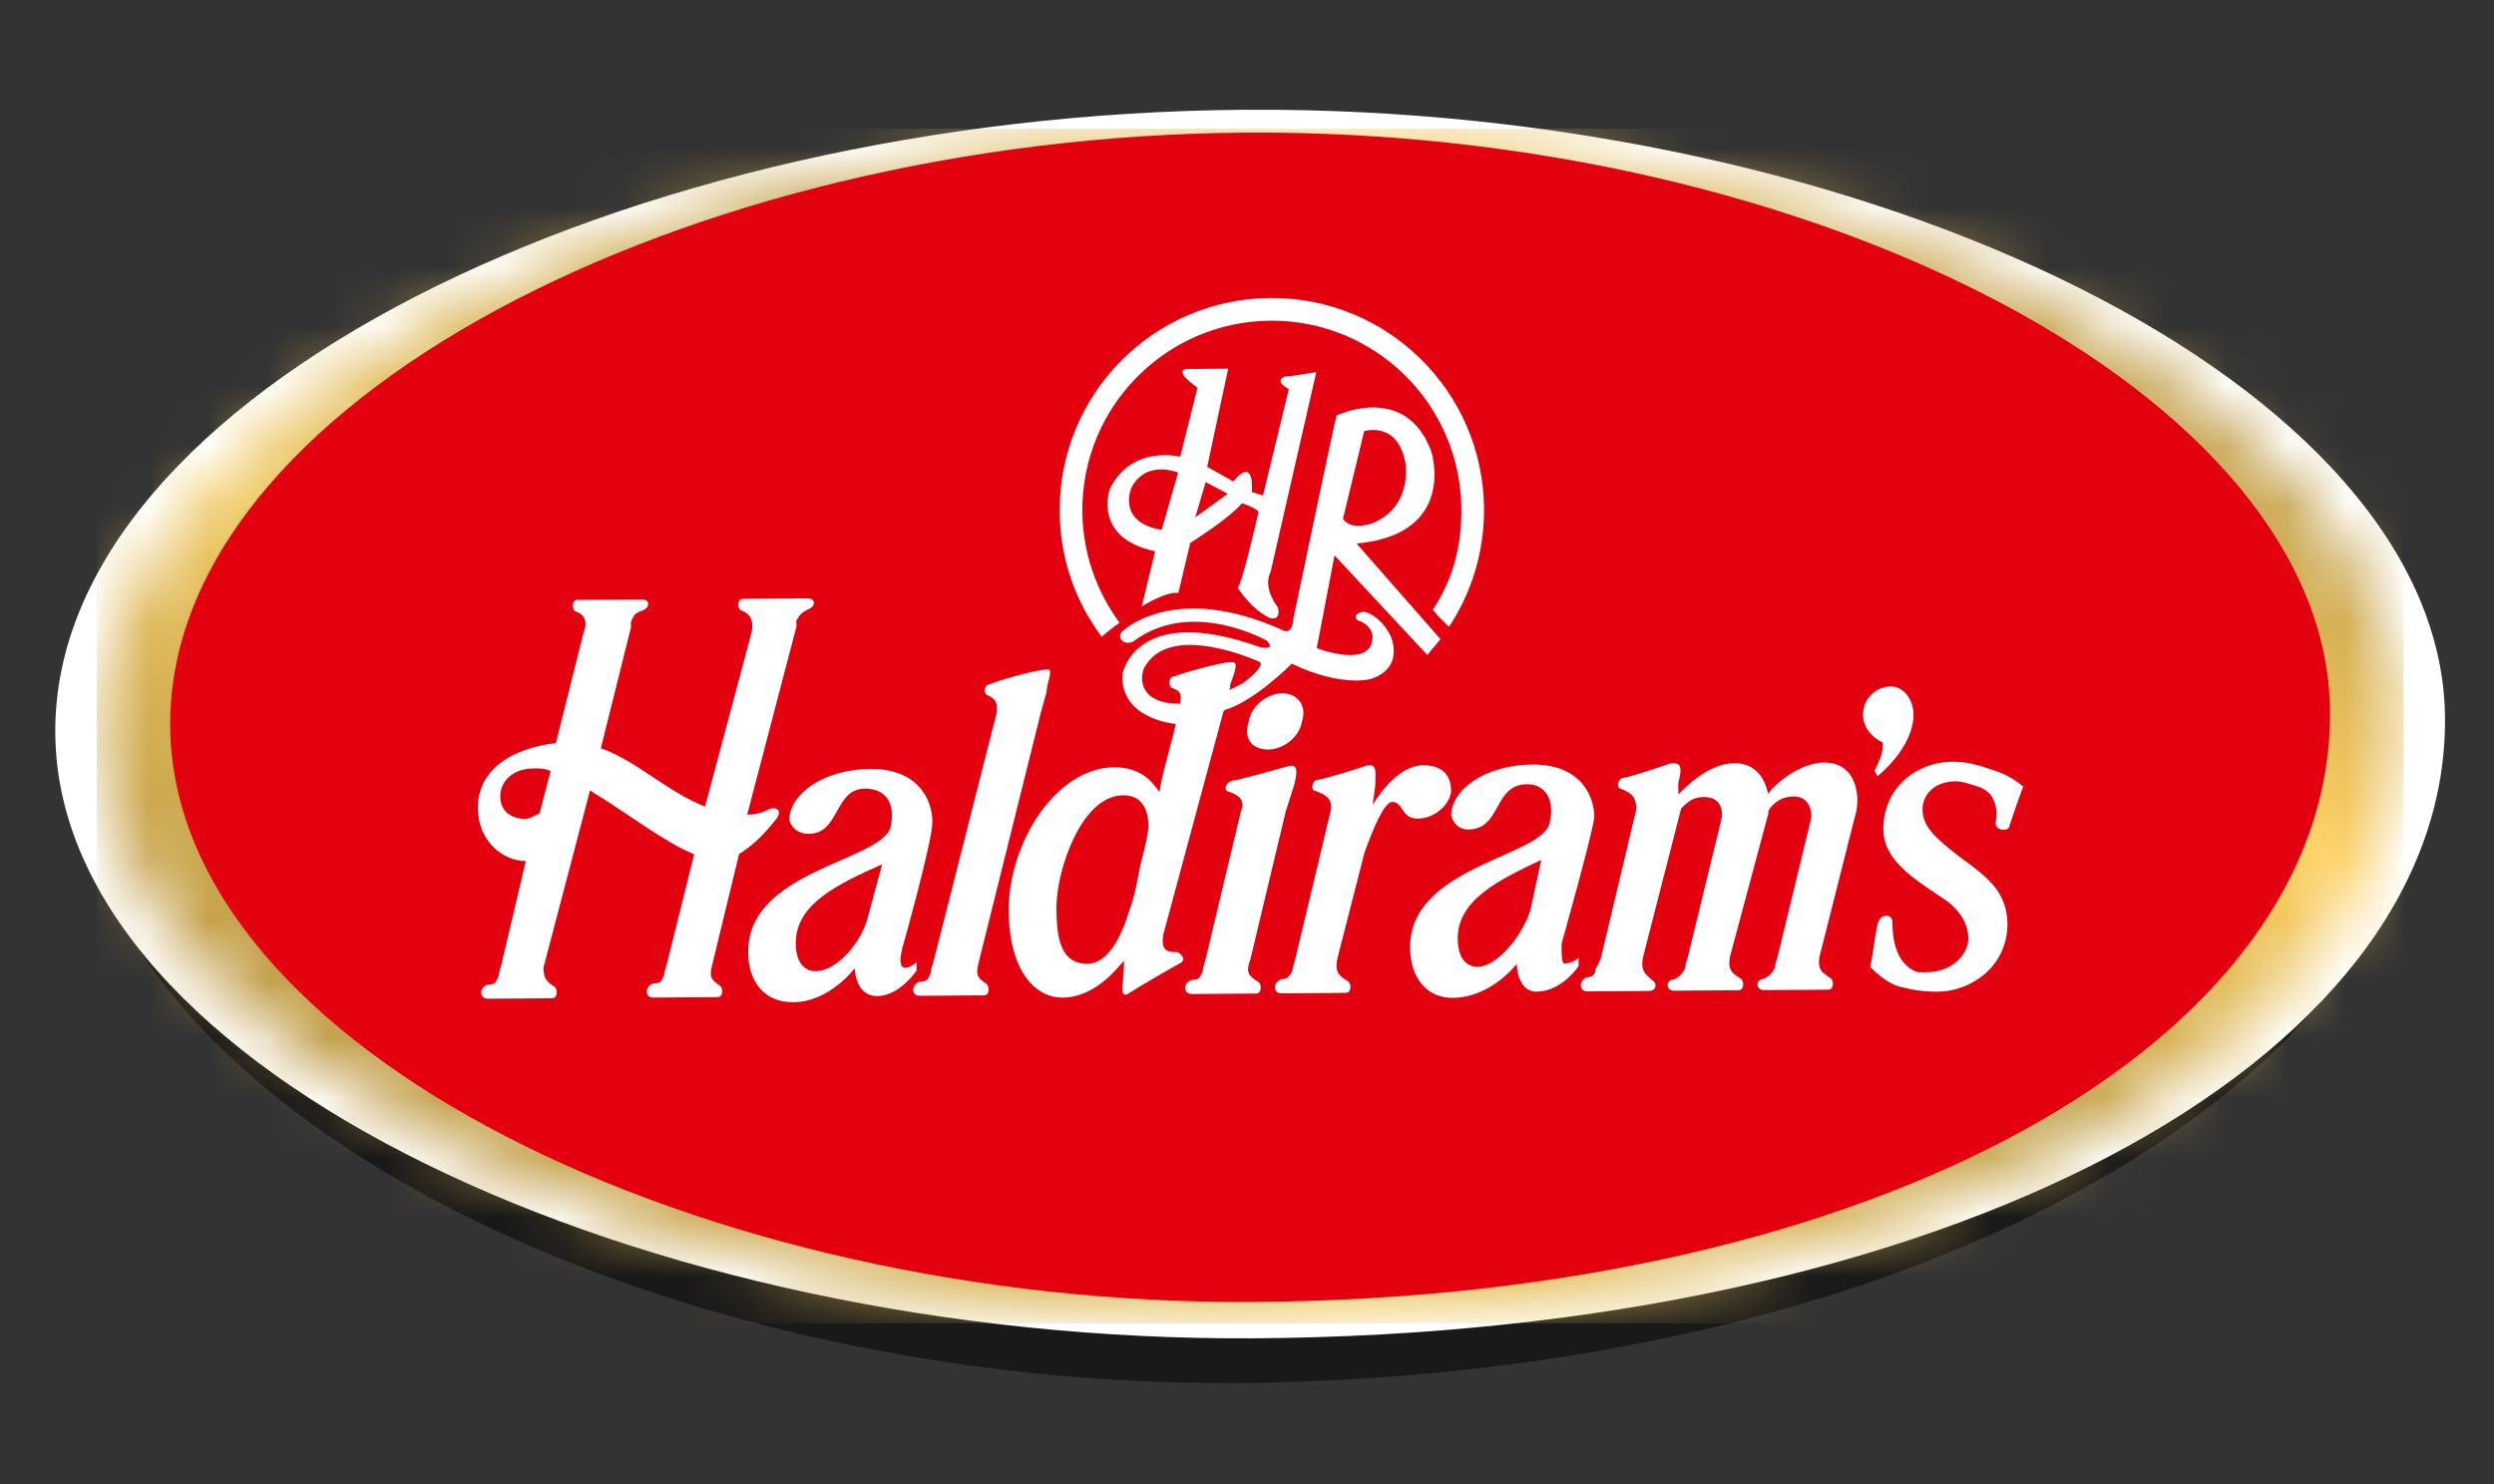 <svg width="42" height="25" viewBox="0 0 42 25" fill="none" xmlns="http://www.w3.org/2000/svg">
<rect x="0" y="0" width="42" height="25" fill="#333333" stroke="none"/>
<g clip-path="url(#clip0_11945_36495)">
<mask id="mask0_11945_36495" style="mask-type:luminance" maskUnits="userSpaceOnUse" x="-24" y="-51" width="90" height="127">
<path d="M-23.338 -50.06H65.443V75.206H-23.338V-50.06Z" fill="white"/>
</mask>
<g mask="url(#mask0_11945_36495)">
<path opacity="0.5" fill-rule="evenodd" clip-rule="evenodd" d="M20.797 23.298H20.517C12.148 23.26 4.203 19.886 1.875 15.182C7.576 15.049 22.688 14.721 33.018 14.721C36.008 14.721 38.599 14.748 40.443 14.816C38.194 19.557 30.918 23.05 21.441 23.288C21.226 23.294 21.012 23.297 20.797 23.298Z" fill="black"/>
</g>
<mask id="mask1_11945_36495" style="mask-type:luminance" maskUnits="userSpaceOnUse" x="-24" y="-51" width="90" height="127">
<path d="M-23.338 -50.06H65.443V75.206H-23.338V-50.06Z" fill="white"/>
</mask>
<g mask="url(#mask1_11945_36495)">
<path fill-rule="evenodd" clip-rule="evenodd" d="M41.175 12.095C41.215 17.901 32.779 22.471 21.126 22.544C10.829 22.611 0.971 18.058 0.931 12.35C0.89 6.643 10.526 1.916 20.979 1.849C31.484 1.783 41.136 6.487 41.175 12.095Z" fill="white"/>
</g>
<mask id="mask2_11945_36495" style="mask-type:luminance" maskUnits="userSpaceOnUse" x="-24" y="-51" width="90" height="127">
<path d="M-23.338 -50.06H65.443V75.206H-23.338V-50.06Z" fill="white"/>
</mask>
<g mask="url(#mask2_11945_36495)">
<mask id="mask3_11945_36495" style="mask-type:luminance" maskUnits="userSpaceOnUse" x="1" y="2" width="40" height="21">
<path d="M40.435 12.131C40.476 17.741 32.352 22.157 21.122 22.229C11.205 22.291 1.706 17.893 1.668 12.378C1.629 6.864 10.912 2.297 20.982 2.233C31.104 2.168 40.398 6.713 40.435 12.131Z" fill="white"/>
</mask>
<g mask="url(#mask3_11945_36495)">
<path d="M1.629 2.169H40.476V22.292H1.629V2.169Z" fill="url(#paint0_linear_11945_36495)"/>
</g>
</g>
<mask id="mask4_11945_36495" style="mask-type:luminance" maskUnits="userSpaceOnUse" x="-24" y="-51" width="90" height="127">
<path d="M-23.338 -50.06H65.442V75.205H-23.338V-50.06Z" fill="white"/>
</mask>
<g mask="url(#mask4_11945_36495)">
<path fill-rule="evenodd" clip-rule="evenodd" d="M39.238 11.985C39.275 17.512 31.65 21.86 21.116 21.932C11.812 21.994 2.902 17.66 2.866 12.229C2.829 6.796 11.539 2.297 20.985 2.234C30.48 2.17 39.203 6.648 39.238 11.985Z" fill="#E3000F"/>
</g>
<mask id="mask5_11945_36495" style="mask-type:luminance" maskUnits="userSpaceOnUse" x="-24" y="-51" width="90" height="127">
<path d="M-23.338 -50.06H65.442V75.205H-23.338V-50.06Z" fill="white"/>
</mask>
<g mask="url(#mask5_11945_36495)">
<path fill-rule="evenodd" clip-rule="evenodd" d="M19.865 11.855C19.693 11.852 19.633 11.834 19.633 11.834C19.091 11.723 19.258 11.275 19.258 11.275C19.664 10.427 21.224 11.155 21.224 11.155C21.288 11.245 20.951 11.494 20.951 11.494C20.951 11.494 20.468 11.798 19.865 11.855ZM22.974 7.262C22.974 7.262 23.541 7.085 23.668 7.801C23.668 7.801 23.795 8.505 23.145 8.801C23.145 8.801 22.772 8.963 22.616 8.74L22.974 7.262ZM24.036 11.033L24.259 10.767L22.845 9.156C24.549 9.001 24.105 7.609 24.105 7.609C23.674 6.434 22.508 7 22.508 7C22.49 7.032 21.779 10.429 21.779 10.429C21.761 10.704 21.613 10.621 21.613 10.621C19.76 9.777 18.897 10.639 18.897 10.639C18.804 10.754 18.931 10.817 18.931 10.817C19.036 10.857 19.117 10.783 19.117 10.783C20.083 10.084 21.328 10.789 21.328 10.789C21.503 10.963 21.223 10.903 21.223 10.903C19.112 10.142 18.903 11.354 18.903 11.354C18.857 12.11 19.777 12.192 19.777 12.192L20.51 12.187C20.579 11.978 20.627 11.959 20.627 11.959C21.134 11.81 21.753 11.18 21.753 11.18C22.604 11.586 23.092 11.436 23.092 11.436C23.675 11.236 23.414 10.703 23.414 10.703C23.241 10.364 22.986 10.307 22.986 10.307C22.927 10.299 22.873 10.334 22.873 10.334C22.78 10.389 22.861 10.449 22.861 10.449C23.087 10.515 23.113 10.695 23.113 10.695C23.148 11.294 22.175 10.918 22.175 10.918L22.474 9.356L24.036 11.033Z" fill="white"/>
</g>
<mask id="mask6_11945_36495" style="mask-type:luminance" maskUnits="userSpaceOnUse" x="-24" y="-51" width="90" height="127">
<path d="M-23.338 -50.06H65.442V75.205H-23.338V-50.06Z" fill="white"/>
</mask>
<g mask="url(#mask6_11945_36495)">
<path fill-rule="evenodd" clip-rule="evenodd" d="M20.128 8.715L20.305 8.121L20.677 8.318L20.128 8.715ZM19.563 8.925C18.806 8.801 19.05 8.224 19.05 8.224C19.297 7.732 19.84 7.961 19.84 7.961L19.563 8.925ZM21.398 9.634L22.167 6.269C22.167 6.269 21.685 6.349 21.64 6.341C21.64 6.341 21.436 6.404 21.704 6.556L21.269 8.348L21.08 8.287C21.08 8.287 21.143 7.668 20.768 8.109L20.33 7.863L20.683 6.211L20 6.215C20 6.215 19.716 6.207 20.166 6.532L19.875 7.694C19.875 7.694 19.062 7.484 18.691 8.235C18.691 8.235 18.387 9.061 19.453 9.286L19.227 10.216C19.227 10.216 19.621 9.964 19.844 9.988L20.045 9.145C20.045 9.145 20.687 8.745 20.917 8.477C20.917 8.477 21.261 8.587 21.185 8.664C21.185 8.664 20.911 9.869 20.842 9.896C20.842 9.896 21.049 10.246 21.377 10.407C21.377 10.407 21.575 10.484 21.522 10.234C21.523 10.235 21.255 9.91 21.398 9.634Z" fill="white"/>
</g>
<mask id="mask7_11945_36495" style="mask-type:luminance" maskUnits="userSpaceOnUse" x="-24" y="-51" width="90" height="127">
<path d="M-23.338 -50.06H65.442V75.205H-23.338V-50.06Z" fill="white"/>
</mask>
<g mask="url(#mask7_11945_36495)">
<path fill-rule="evenodd" clip-rule="evenodd" d="M18.854 10.488C18.466 9.965 18.233 9.316 18.227 8.613C18.216 6.852 19.635 5.415 21.398 5.402C23.159 5.391 24.596 6.809 24.61 8.571C24.614 9.224 24.464 9.764 24.129 10.272C24.235 10.401 24.291 10.45 24.402 10.559C24.779 9.988 24.996 9.303 24.992 8.568C24.977 6.595 23.368 5.006 21.395 5.02C19.421 5.033 17.832 6.643 17.846 8.616C17.849 9.408 18.113 10.139 18.554 10.727C18.647 10.644 18.748 10.564 18.854 10.488Z" fill="white"/>
</g>
<mask id="mask8_11945_36495" style="mask-type:luminance" maskUnits="userSpaceOnUse" x="-24" y="-51" width="90" height="127">
<path d="M-23.338 -50.06H65.442V75.205H-23.338V-50.06Z" fill="white"/>
</mask>
<g mask="url(#mask8_11945_36495)">
<path fill-rule="evenodd" clip-rule="evenodd" d="M16.473 16.248L17.532 11.989L17.625 11.659C17.623 11.517 17.763 11.232 17.621 11.28C17.433 11.281 16.773 11.475 16.678 11.523C16.584 11.524 16.54 11.665 16.632 11.712C16.728 11.758 16.823 11.805 16.776 12.042L15.718 16.207C15.718 16.207 15.671 16.348 15.671 16.395C15.626 16.49 15.628 16.536 15.485 16.538C15.342 16.586 15.342 16.775 15.485 16.774H15.58L16.334 16.768L16.572 16.767C16.666 16.767 16.664 16.625 16.618 16.577C16.476 16.484 16.429 16.436 16.473 16.248Z" fill="white"/>
</g>
<mask id="mask9_11945_36495" style="mask-type:luminance" maskUnits="userSpaceOnUse" x="-24" y="-51" width="90" height="127">
<path d="M-23.338 -50.06H65.442V75.205H-23.338V-50.06Z" fill="white"/>
</mask>
<g mask="url(#mask9_11945_36495)">
<path fill-rule="evenodd" clip-rule="evenodd" d="M14.626 15.409C14.535 15.836 14.113 16.358 13.734 16.36C13.594 16.362 13.402 16.268 13.401 15.89C13.398 15.23 14.103 14.895 14.856 14.559L14.626 15.409ZM15.435 16.208C15.435 16.208 15.34 16.302 15.246 16.303C15.15 16.304 15.149 16.162 15.195 15.973C15.195 15.973 15.704 14.175 15.702 13.844C15.7 13.466 15.459 12.948 14.657 12.953C13.854 12.958 13.29 13.388 13.293 13.813C13.293 13.813 13.34 14.048 13.624 14.046C14.144 14.043 14.046 13.288 14.564 13.285C14.941 13.282 15.086 13.565 14.995 13.944C14.809 14.511 12.59 14.668 12.6 16.038C12.601 16.557 12.887 16.886 13.36 16.883C13.973 16.878 14.395 16.309 14.395 16.309C14.395 16.309 14.396 16.782 14.776 16.779C15.153 16.776 15.435 16.349 15.435 16.349V16.208Z" fill="white"/>
</g>
<mask id="mask10_11945_36495" style="mask-type:luminance" maskUnits="userSpaceOnUse" x="-24" y="-51" width="90" height="127">
<path d="M-23.338 -50.06H65.442V75.205H-23.338V-50.06Z" fill="white"/>
</mask>
<g mask="url(#mask10_11945_36495)">
<path fill-rule="evenodd" clip-rule="evenodd" d="M9.088 13.699C8.995 13.747 8.898 13.796 8.852 13.796C8.664 13.797 8.427 13.704 8.425 13.421C8.421 13.184 8.61 12.947 8.989 12.945C9.083 12.944 9.176 12.943 9.272 12.989L9.088 13.699ZM12.447 14.386C12.681 14.242 12.87 14.052 13.057 13.815C13.15 13.719 13.149 13.577 12.96 13.626C12.867 13.673 12.772 13.722 12.583 13.723L13.413 10.553L13.411 10.458C13.457 10.364 13.506 10.317 13.599 10.269C13.741 10.22 13.741 10.078 13.599 10.079L12.511 10.087C12.417 10.088 12.418 10.229 12.464 10.276C12.607 10.322 12.703 10.417 12.657 10.652L11.874 13.586C11.258 13.354 10.687 12.792 10.118 12.606L10.625 10.573V10.477C10.671 10.382 10.671 10.335 10.813 10.287C10.953 10.238 10.951 10.097 10.812 10.099L9.724 10.105C9.63 10.106 9.631 10.247 9.679 10.294C9.82 10.341 9.916 10.434 9.823 10.673L9.362 12.516C8.559 12.617 8.044 12.998 8.047 13.613C8.051 14.179 8.478 14.506 8.855 14.504L8.442 16.255C8.442 16.255 8.397 16.396 8.397 16.443C8.351 16.539 8.351 16.586 8.21 16.587C8.067 16.634 8.07 16.824 8.211 16.823H8.305L9.061 16.818L9.299 16.816C9.392 16.816 9.391 16.674 9.345 16.626C9.202 16.533 9.154 16.486 9.153 16.297L9.936 13.316C10.552 13.688 11.216 14.205 11.69 14.39L11.231 16.236C11.231 16.236 11.184 16.378 11.184 16.426C11.138 16.52 11.138 16.566 10.996 16.568C10.857 16.616 10.857 16.807 10.997 16.804H11.092L11.848 16.798L12.084 16.796C12.179 16.796 12.179 16.655 12.129 16.607C11.99 16.513 11.94 16.467 11.988 16.278L12.447 14.386Z" fill="white"/>
</g>
<mask id="mask11_11945_36495" style="mask-type:luminance" maskUnits="userSpaceOnUse" x="-24" y="-51" width="90" height="127">
<path d="M-23.338 -50.06H65.442V75.205H-23.338V-50.06Z" fill="white"/>
</mask>
<g mask="url(#mask11_11945_36495)">
<path fill-rule="evenodd" clip-rule="evenodd" d="M19.203 14.577C19.157 14.812 19.112 15.096 19.02 15.333C18.879 15.806 18.646 16.232 18.316 16.235C17.844 16.238 17.794 15.766 17.791 15.295C17.787 14.681 18.203 13.402 18.912 13.397C19.195 13.395 19.337 13.582 19.34 13.914C19.34 14.008 19.294 14.245 19.203 14.577ZM20.717 11.58L20.717 11.533C20.757 11.411 20.862 11.188 20.776 11.155H20.715C20.572 11.155 19.865 11.348 19.771 11.397C19.676 11.397 19.678 11.54 19.726 11.586C19.866 11.631 19.914 11.678 19.869 11.867L19.822 12.104C19.731 12.531 19.571 13.016 19.525 13.345C19.43 13.205 19.24 12.923 18.766 12.925C17.774 12.932 16.979 14.214 16.987 15.347C16.995 16.34 17.423 16.808 17.896 16.805C18.461 16.801 18.836 16.279 18.93 16.183C18.931 16.515 18.84 16.798 18.98 16.751C19.123 16.655 19.78 16.272 19.876 16.225C19.969 16.176 19.921 16.083 19.826 16.036C19.685 16.038 19.544 16.038 19.588 15.753L20.624 11.909L20.717 11.58Z" fill="white"/>
</g>
<mask id="mask12_11945_36495" style="mask-type:luminance" maskUnits="userSpaceOnUse" x="-24" y="-51" width="90" height="127">
<path d="M-23.338 -50.06H65.442V75.205H-23.338V-50.06Z" fill="white"/>
</mask>
<g mask="url(#mask12_11945_36495)">
<path fill-rule="evenodd" clip-rule="evenodd" d="M31.709 12.51C31.709 12.699 31.662 12.792 31.568 12.982L31.617 13.077C31.617 13.077 32.227 12.6 32.224 12.033C32.221 11.751 32.032 11.562 31.842 11.563C31.607 11.565 31.372 11.756 31.374 12.039C31.376 12.369 31.709 12.51 31.709 12.51Z" fill="white"/>
</g>
<mask id="mask13_11945_36495" style="mask-type:luminance" maskUnits="userSpaceOnUse" x="-24" y="-51" width="90" height="127">
<path d="M-23.338 -50.06H65.442V75.205H-23.338V-50.06Z" fill="white"/>
</mask>
<g mask="url(#mask13_11945_36495)">
<path fill-rule="evenodd" clip-rule="evenodd" d="M25.772 15.336C25.636 15.762 25.214 16.285 24.883 16.286C24.74 16.287 24.552 16.195 24.549 15.815C24.544 15.154 25.251 14.82 25.956 14.484L25.772 15.336ZM26.297 15.899C26.297 15.899 26.805 14.1 26.849 13.769C26.848 13.392 26.608 12.873 25.804 12.879C25.002 12.884 24.437 13.313 24.439 13.739C24.439 13.739 24.489 13.975 24.727 13.973C25.292 13.969 25.145 13.214 25.713 13.211C26.041 13.208 26.187 13.491 26.095 13.869C25.957 14.438 23.738 14.594 23.747 15.963C23.75 16.483 24.037 16.812 24.461 16.809C25.121 16.804 25.542 16.236 25.542 16.236C25.542 16.236 25.546 16.706 25.877 16.705C26.303 16.703 26.584 16.275 26.584 16.275V16.134C26.584 16.134 26.489 16.229 26.346 16.23C26.298 16.23 26.298 16.088 26.297 15.899Z" fill="white"/>
</g>
<mask id="mask14_11945_36495" style="mask-type:luminance" maskUnits="userSpaceOnUse" x="-24" y="-51" width="90" height="127">
<path d="M-23.338 -50.06H65.442V75.205H-23.338V-50.06Z" fill="white"/>
</mask>
<g mask="url(#mask14_11945_36495)">
<path fill-rule="evenodd" clip-rule="evenodd" d="M21.029 12.155C20.937 12.438 21.08 12.628 21.361 12.626C21.597 12.624 21.881 12.433 21.927 12.149C22.018 11.865 21.828 11.677 21.593 11.678C21.357 11.681 21.073 11.872 21.029 12.155Z" fill="white"/>
</g>
<mask id="mask15_11945_36495" style="mask-type:luminance" maskUnits="userSpaceOnUse" x="-24" y="-51" width="90" height="127">
<path d="M-23.338 -50.06H65.442V75.205H-23.338V-50.06Z" fill="white"/>
</mask>
<g mask="url(#mask15_11945_36495)">
<path fill-rule="evenodd" clip-rule="evenodd" d="M33.553 12.969C33.411 12.922 33.174 12.829 32.891 12.831C32.228 12.835 31.711 13.312 31.716 13.973C31.721 14.54 32.338 14.866 32.811 15.194C33.097 15.428 33.146 15.664 33.148 15.805C33.149 16.042 32.915 16.374 32.442 16.378C32.394 16.378 32.349 16.378 32.3 16.378C31.873 16.24 31.869 15.673 31.869 15.531C31.869 15.389 31.68 15.39 31.633 15.531C31.587 15.627 31.543 16.099 31.495 16.289C31.686 16.476 31.829 16.57 31.971 16.616C32.161 16.662 32.349 16.708 32.633 16.705C33.199 16.702 33.809 16.272 33.806 15.564C33.8 14.809 33.139 14.624 32.615 14.108C32.472 13.967 32.377 13.826 32.376 13.637C32.374 13.4 32.561 13.163 32.94 13.161C33.034 13.16 33.177 13.207 33.317 13.253C33.602 13.345 33.652 13.628 33.606 13.865C33.606 14.007 33.842 14.006 33.84 13.911C33.888 13.768 33.981 13.485 34.073 13.248C33.836 13.06 33.693 13.015 33.553 12.969Z" fill="white"/>
</g>
<mask id="mask16_11945_36495" style="mask-type:luminance" maskUnits="userSpaceOnUse" x="-24" y="-51" width="90" height="127">
<path d="M-23.338 -50.06H65.442V75.205H-23.338V-50.06Z" fill="white"/>
</mask>
<g mask="url(#mask16_11945_36495)">
<path fill-rule="evenodd" clip-rule="evenodd" d="M30.718 12.845C30.292 12.85 29.868 13.229 29.776 13.373C29.727 13.137 29.585 12.854 29.206 12.856C28.782 12.859 28.405 13.239 28.265 13.382L28.263 13.193C28.309 13.005 28.356 12.815 28.119 12.864C27.979 12.912 27.412 13.104 27.318 13.106C27.223 13.154 27.225 13.294 27.319 13.294C27.414 13.341 27.555 13.387 27.558 13.623L26.962 16.13C26.962 16.13 26.913 16.273 26.867 16.32C26.867 16.414 26.821 16.462 26.726 16.463C26.586 16.511 26.587 16.7 26.728 16.7L26.775 16.699L27.532 16.695L27.768 16.692C27.909 16.692 27.907 16.549 27.812 16.503C27.718 16.409 27.623 16.362 27.669 16.125L28.312 13.617C28.407 13.523 28.5 13.427 28.69 13.426C29.02 13.424 29.022 13.707 28.977 13.85L28.424 16.121C28.424 16.121 28.378 16.262 28.379 16.309C28.333 16.405 28.284 16.453 28.191 16.5C28.048 16.501 28.048 16.689 28.192 16.689L28.286 16.688L28.995 16.683L29.279 16.681C29.373 16.681 29.372 16.539 29.325 16.492C29.182 16.398 29.088 16.352 29.134 16.115L29.78 13.703V13.655C29.871 13.513 30.013 13.418 30.202 13.416C30.484 13.414 30.534 13.697 30.488 13.839L29.937 16.11C29.937 16.11 29.89 16.251 29.891 16.3C29.845 16.394 29.797 16.442 29.704 16.49C29.561 16.491 29.562 16.68 29.704 16.678H29.798L30.506 16.674L30.79 16.671C30.884 16.671 30.883 16.529 30.837 16.482C30.694 16.389 30.597 16.341 30.644 16.105L31.242 13.739C31.335 13.457 31.285 12.841 30.718 12.845Z" fill="white"/>
</g>
<mask id="mask17_11945_36495" style="mask-type:luminance" maskUnits="userSpaceOnUse" x="-24" y="-51" width="90" height="127">
<path d="M-23.338 -50.06H65.442V75.205H-23.338V-50.06Z" fill="white"/>
</mask>
<g mask="url(#mask17_11945_36495)">
<path fill-rule="evenodd" clip-rule="evenodd" d="M24.437 13.312C24.435 13.171 24.388 12.889 23.962 12.89C23.586 12.894 23.258 13.32 23.117 13.558L23.161 13.227C23.159 13.038 23.206 12.849 23.017 12.896C22.876 12.945 22.264 13.138 22.168 13.139C22.076 13.188 22.076 13.329 22.17 13.328C22.265 13.374 22.456 13.42 22.409 13.658L21.811 16.165C21.811 16.165 21.765 16.305 21.765 16.354C21.718 16.448 21.671 16.495 21.578 16.496C21.435 16.545 21.437 16.734 21.578 16.733H21.672L22.382 16.727L22.664 16.725C22.76 16.724 22.758 16.583 22.711 16.536C22.568 16.443 22.473 16.396 22.519 16.16L22.979 14.361C23.117 13.983 23.305 13.509 23.447 13.509C23.635 13.507 23.591 13.79 23.874 13.79C24.206 13.786 24.44 13.502 24.437 13.312Z" fill="white"/>
</g>
<mask id="mask18_11945_36495" style="mask-type:luminance" maskUnits="userSpaceOnUse" x="-24" y="-51" width="90" height="127">
<path d="M-23.338 -50.06H65.442V75.205H-23.338V-50.06Z" fill="white"/>
</mask>
<g mask="url(#mask18_11945_36495)">
<path fill-rule="evenodd" clip-rule="evenodd" d="M21.055 16.17L21.654 13.663L21.791 13.236C21.837 13.048 21.884 12.858 21.695 12.907C21.507 12.955 20.846 13.149 20.751 13.149C20.61 13.196 20.61 13.339 20.706 13.339C20.8 13.384 20.988 13.431 20.897 13.668L20.299 16.176C20.299 16.176 20.253 16.318 20.253 16.365C20.207 16.459 20.207 16.508 20.065 16.508C19.924 16.556 19.924 16.745 20.068 16.744H20.16L20.917 16.738L21.154 16.737C21.247 16.737 21.247 16.593 21.2 16.548C21.058 16.453 20.961 16.407 21.055 16.17Z" fill="white"/>
</g>
</g>
<defs>
<linearGradient id="paint0_linear_11945_36495" x1="12.711" y1="23.531" x2="29.392" y2="0.933" gradientUnits="userSpaceOnUse">
<stop stop-color="#BE9B48"/>
<stop offset="0.25" stop-color="#EFC85F"/>
<stop offset="0.6" stop-color="#C2A14D"/>
<stop offset="0.82" stop-color="#FED164"/>
<stop offset="1" stop-color="#BF9D4A"/>
</linearGradient>
<clipPath id="clip0_11945_36495">
<rect width="42" height="23.953" fill="white" transform="translate(0 0.703)"/>
</clipPath>
</defs>
</svg>
